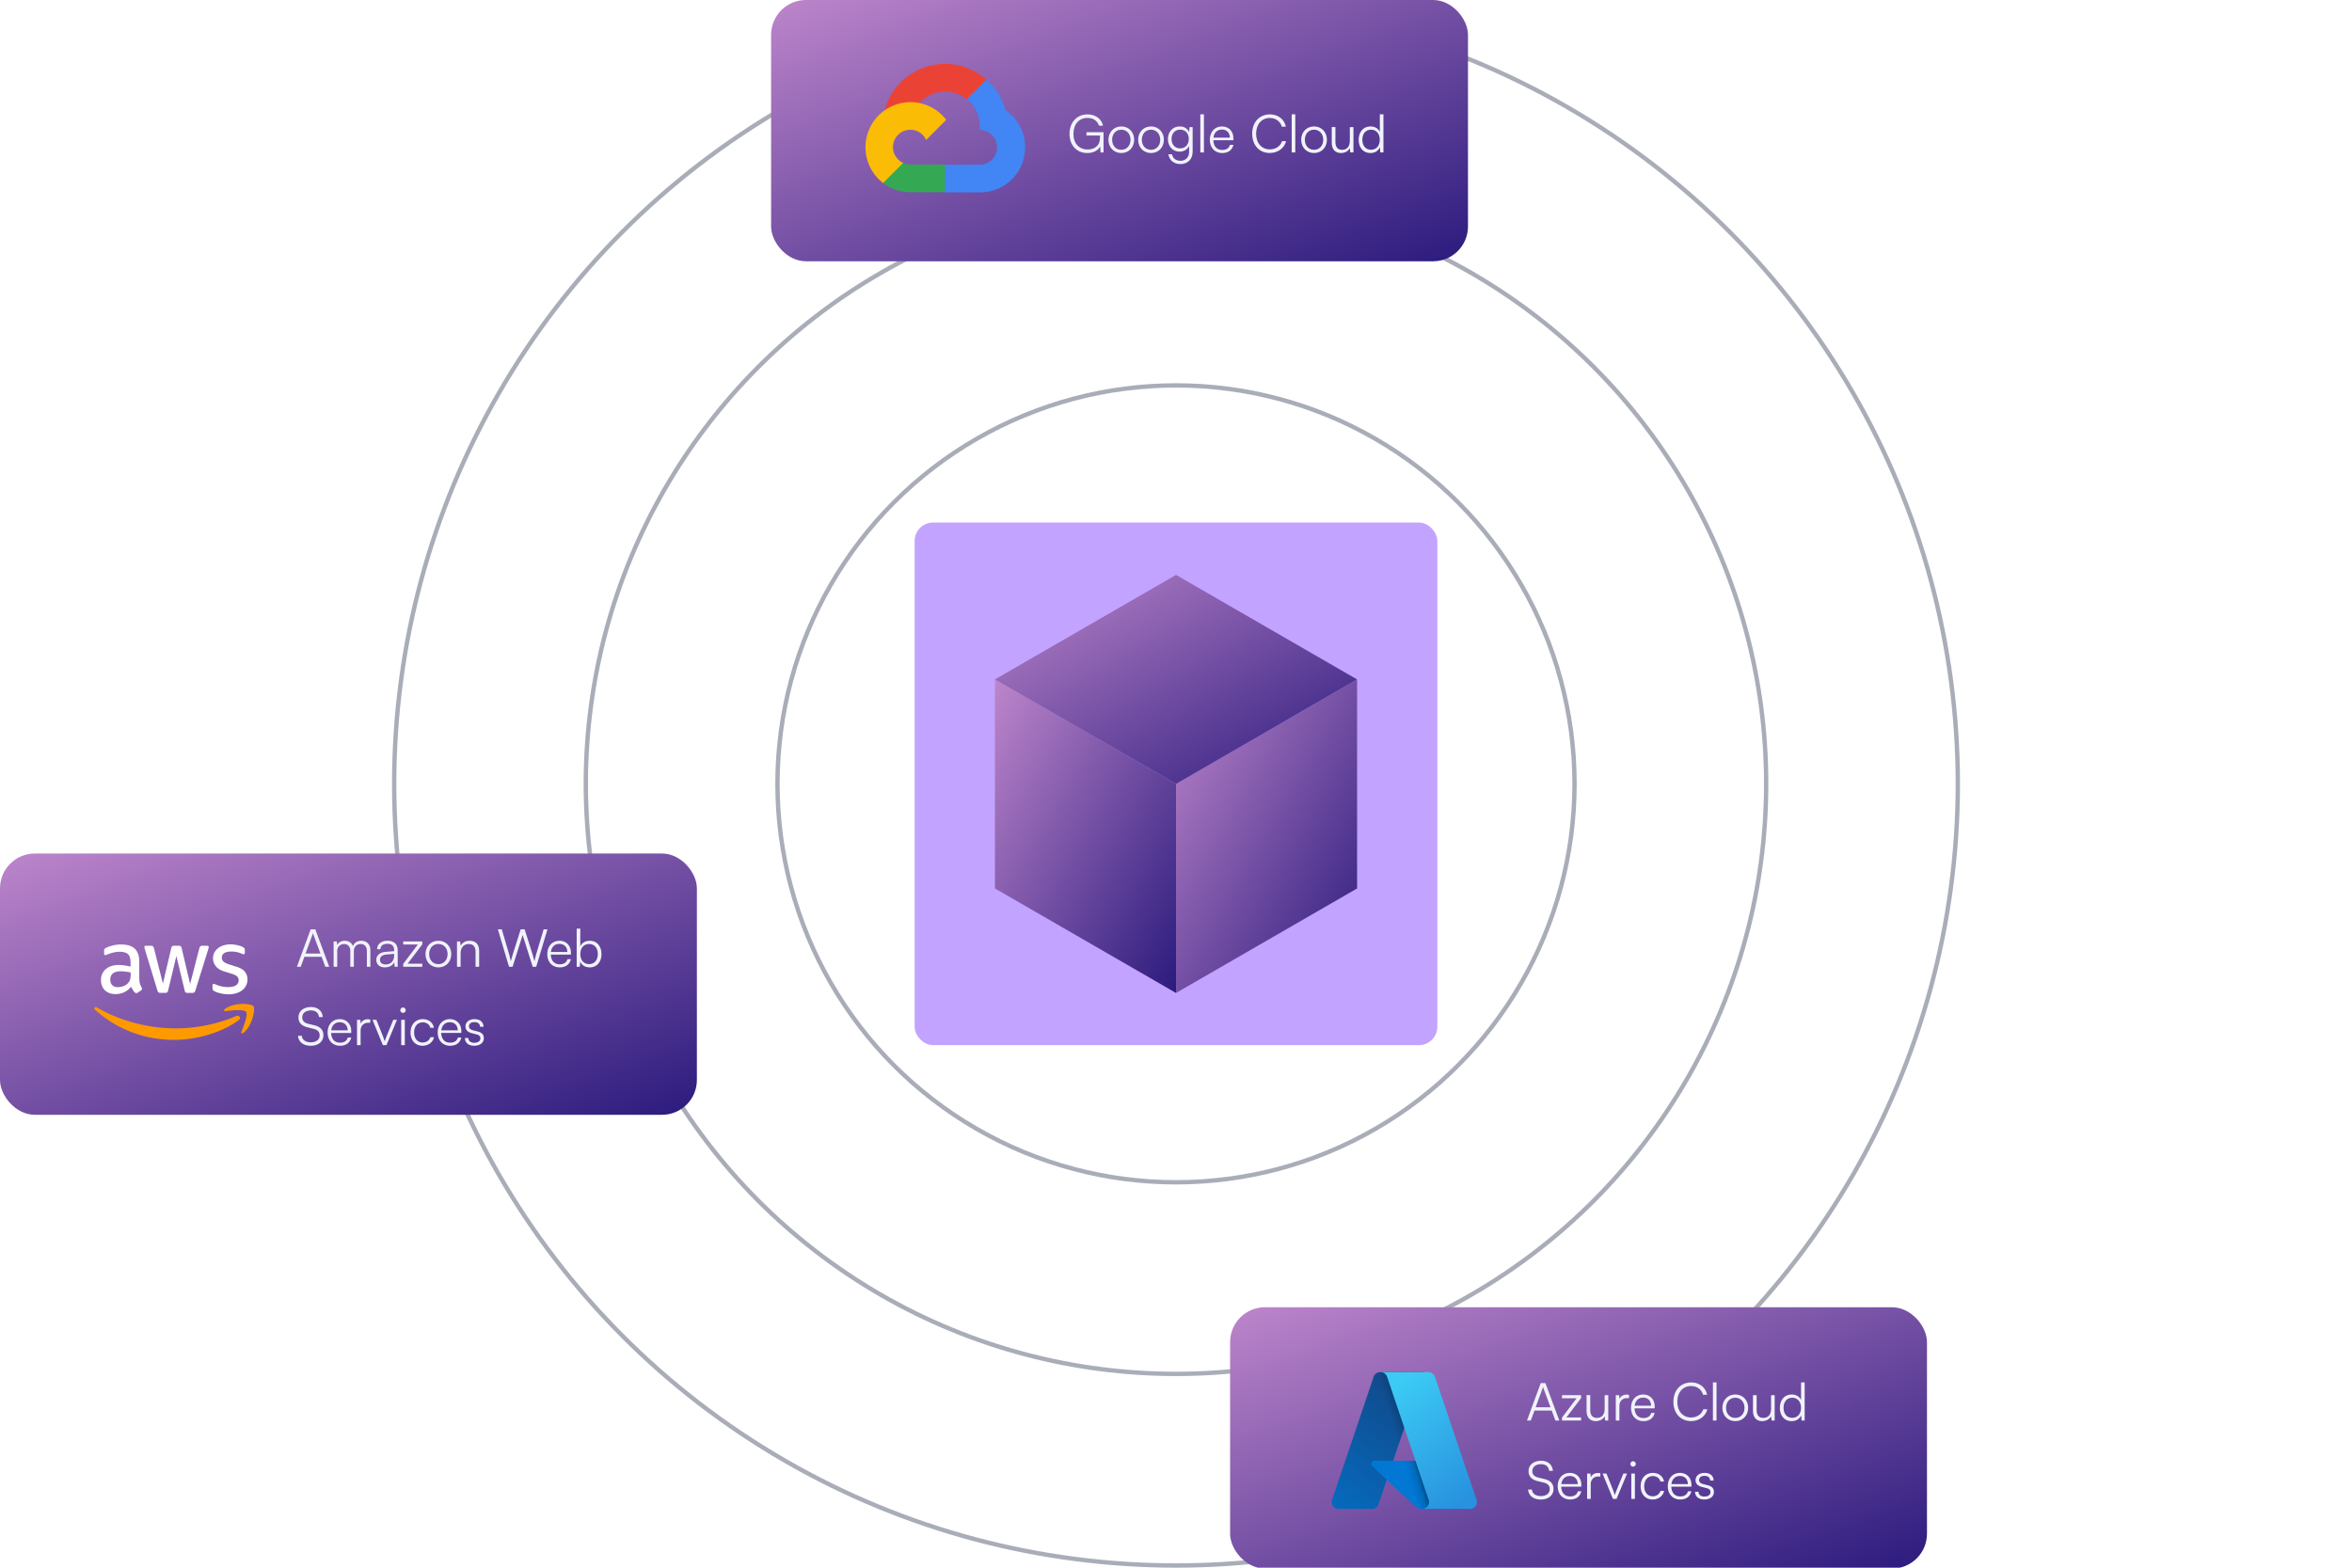 <svg xmlns="http://www.w3.org/2000/svg" width="540" height="360" fill="none" xmlns:v="https://vecta.io/nano"><defs><filter color-interpolation-filters="sRGB" filterUnits="userSpaceOnUse" height="360" width="360" y="0" x="90" id="A"><feGaussianBlur stdDeviation="60"/></filter><clipPath id="B"><path fill="#fff" d="M0 0h540v360H0z"/></clipPath><linearGradient y2="1.038" x2=".213" y1=".074" x1=".701" id="C"><stop stop-color="#114a8b"/><stop stop-color="#0669bc" offset="1"/></linearGradient><linearGradient y2=".549" x2=".531" y1=".523" x1=".612" id="D"><stop stop-opacity=".3"/><stop stop-opacity=".2" offset=".071"/><stop stop-opacity=".1" offset=".321"/><stop stop-opacity=".05" offset=".623"/><stop stop-opacity="0" offset="1"/></linearGradient><linearGradient y2="1" x2=".752" y1=".046" x1=".243" id="E"><stop stop-color="#3ccbf4"/><stop stop-color="#2892df" offset="1"/></linearGradient><linearGradient spreadMethod="pad" y2="0" x2="0" y1="1" x1=".988" id="F"><stop offset="0" stop-opacity=".996" stop-color="#2b1a7d"/><stop offset="1" stop-opacity=".996" stop-color="#bd85cb"/></linearGradient></defs><g clip-path="url(#B)"><g filter="url(#A)" opacity=".5"><rect fill="#8547ff" rx="4.211" height="120" width="120" y="120" x="210"/></g><g stroke="#28324d"><circle r="179.5" cy="180" cx="270" opacity=".4"/><circle r="135.5" cy="180" cx="270" opacity=".4"/><circle r="91.5" cy="180" cx="270" opacity=".4"/></g><rect fill="url(#F)" rx="8" height="60" width="160" y="196"/><path fill="#fff" d="M32.001 224.829c0 .451.049.817.134 1.085a6.48 6.48 0 0 0 .39.878c.061.098.085.196.085.281 0 .122-.073.244-.232.366l-.768.512c-.11.073-.22.11-.317.11-.122 0-.244-.061-.366-.171a3.78 3.78 0 0 1-.439-.573l-.378-.72c-.951 1.122-2.146 1.683-3.585 1.683-1.024 0-1.841-.292-2.439-.878s-.902-1.366-.902-2.341c0-1.037.366-1.878 1.11-2.512s1.732-.952 2.988-.952c.415 0 .841.037 1.293.098s.915.158 1.402.268v-.89c0-.927-.195-1.573-.573-1.951-.39-.378-1.049-.561-1.988-.561-.427 0-.866.048-1.317.158a9.72 9.72 0 0 0-1.317.415c-.195.085-.341.134-.427.158s-.146.037-.195.037c-.171 0-.256-.122-.256-.378v-.598c0-.195.024-.341.085-.426s.171-.171.341-.257c.427-.219.939-.402 1.537-.548.598-.159 1.232-.232 1.902-.232 1.451 0 2.512.329 3.195.988.671.658 1.012 1.658 1.012 3v3.951h.024zm-4.951 1.854c.402 0 .817-.074 1.256-.22s.829-.415 1.159-.78c.195-.232.341-.488.415-.781s.122-.646.122-1.061v-.512c-.354-.085-.732-.159-1.122-.207a9.15 9.15 0 0 0-1.146-.074c-.817 0-1.415.159-1.817.488s-.598.793-.598 1.403c0 .573.146 1 .451 1.292.293.305.72.452 1.281.452zM36.842 228c-.219 0-.366-.037-.463-.122-.098-.073-.183-.244-.256-.476l-2.866-9.427c-.073-.244-.11-.402-.11-.487 0-.196.097-.305.293-.305h1.195c.232 0 .39.036.476.122.097.073.171.244.244.475l2.049 8.073 1.903-8.073c.061-.244.134-.402.232-.475s.268-.122.488-.122h.976c.232 0 .39.036.488.122.097.073.183.244.232.475l1.927 8.171 2.11-8.171c.073-.244.158-.402.244-.475.097-.074.256-.122.476-.122h1.134c.195 0 .305.097.305.305 0 .061-.012.121-.024.195a1.76 1.76 0 0 1-.085.305l-2.939 9.426c-.073.244-.158.403-.256.476s-.256.122-.463.122h-1.049c-.232 0-.39-.037-.488-.122s-.183-.244-.232-.488l-1.89-7.866-1.878 7.854c-.061.244-.134.402-.232.488s-.268.122-.488.122h-1.049zm15.671.329c-.634 0-1.268-.073-1.878-.22s-1.085-.304-1.402-.487c-.195-.11-.329-.232-.378-.342a.86.86 0 0 1-.073-.341v-.622c0-.256.098-.378.281-.378a.7.7 0 0 1 .219.036c.073.025.183.073.305.122.415.183.866.33 1.342.427a7.29 7.29 0 0 0 1.451.146c.768 0 1.366-.134 1.781-.402a1.31 1.31 0 0 0 .634-1.159c0-.341-.11-.621-.329-.853s-.634-.439-1.232-.634l-1.768-.549c-.89-.281-1.549-.695-1.951-1.244-.402-.537-.61-1.134-.61-1.768 0-.512.11-.964.329-1.354s.512-.732.878-1c.366-.28.78-.488 1.268-.634s1-.207 1.537-.207a6.22 6.22 0 0 1 .817.048l.793.135.695.195c.219.073.39.146.512.219.171.098.293.195.366.305.073.098.11.232.11.402v.574c0 .256-.097.39-.281.39-.097 0-.256-.049-.463-.146-.695-.318-1.476-.476-2.341-.476-.695 0-1.244.11-1.622.341s-.573.586-.573 1.086c0 .341.122.634.366.866s.695.463 1.341.67l1.732.549c.878.281 1.512.671 1.89 1.171s.561 1.073.561 1.707c0 .525-.11 1-.317 1.415a3.29 3.29 0 0 1-.89 1.073c-.378.305-.829.524-1.354.683a5.79 5.79 0 0 1-1.744.256z"/><g fill="#f90" fill-rule="evenodd"><path d="M54.817 234.256c-4.012 2.963-9.841 4.536-14.854 4.536-7.024 0-13.354-2.597-18.134-6.914-.378-.342-.037-.805.415-.537 5.171 3 11.549 4.817 18.146 4.817a36.22 36.22 0 0 0 13.841-2.829c.671-.305 1.244.439.585.927zm1.671-1.903c-.512-.658-3.39-.317-4.695-.158-.39.049-.451-.293-.097-.549 2.293-1.61 6.061-1.146 6.5-.61.439.549-.122 4.317-2.268 6.122-.329.281-.646.134-.5-.232.488-1.207 1.573-3.926 1.061-4.573z"/></g><path fill="#f0f3fa" d="M69.044 222h-.876l3.156-8.592h1.068L75.584 222h-.9l-.84-2.28h-3.96l-.84 2.28zm2.7-7.38l-1.596 4.344h3.42l-1.608-4.344-.108-.348a2.17 2.17 0 0 1-.108.348zm5.682 7.38h-.828v-5.808h.72l.096.828c.288-.612.936-.984 1.752-.984.912 0 1.596.48 1.872 1.236.264-.756.972-1.236 1.908-1.236 1.26 0 2.088.816 2.088 2.16V222h-.804v-3.636c0-.996-.552-1.584-1.44-1.584-.972 0-1.548.732-1.548 1.632V222h-.816v-3.648c0-.984-.564-1.56-1.44-1.56-.972 0-1.56.72-1.56 1.608v3.6zm10.942.144c-1.236 0-1.968-.696-1.968-1.716 0-1.068.816-1.74 2.172-1.848l1.92-.156v-.192c0-1.14-.684-1.5-1.536-1.5-1.008 0-1.608.456-1.608 1.236h-.756c0-1.176.96-1.932 2.388-1.932 1.344 0 2.328.672 2.328 2.208V222h-.696l-.108-1.02c-.36.732-1.152 1.164-2.136 1.164zm.192-.672c1.224 0 1.932-.852 1.932-2.112v-.312l-1.716.132c-1.092.096-1.536.576-1.536 1.224 0 .708.528 1.068 1.32 1.068zm8.394.528h-4.38v-.66l3.36-4.452h-3.36v-.696h4.38v.672l-3.372 4.44h3.372V222zm.741-2.904c0-1.776 1.248-3.06 2.952-3.06s2.952 1.284 2.952 3.06c0 1.764-1.248 3.048-2.952 3.048s-2.952-1.284-2.952-3.048zm.84-.012c0 1.368.864 2.316 2.112 2.316 1.236 0 2.112-.948 2.112-2.316 0-1.344-.876-2.304-2.112-2.304-1.248 0-2.112.96-2.112 2.304zm7.217 2.916h-.828v-5.808h.72l.12 1.008c.384-.744 1.152-1.164 1.992-1.164 1.596 0 2.256.948 2.256 2.412V222h-.828v-3.372c0-1.356-.612-1.836-1.572-1.836-1.188 0-1.86.864-1.86 2.172V222zm11.11 0l-2.556-8.592h.9l1.74 5.904.336 1.416.396-1.416 1.872-5.904h.9l1.872 5.904.384 1.416.336-1.404 1.776-5.916h.876l-2.58 8.592h-.816l-2.304-7.296-2.304 7.296h-.828zm11.638.144c-1.704 0-2.844-1.224-2.844-3.048 0-1.812 1.128-3.06 2.784-3.06 1.572 0 2.64 1.116 2.64 2.76v.408h-4.62c.06 1.416.804 2.232 2.052 2.232.948 0 1.56-.408 1.776-1.176h.792c-.312 1.224-1.212 1.884-2.58 1.884zm-.06-5.4c-1.092 0-1.812.72-1.956 1.86h3.768c0-1.116-.72-1.86-1.812-1.86zm4.684 5.256h-.72v-8.748h.828v4.068c.408-.852 1.2-1.284 2.184-1.284 1.692 0 2.676 1.32 2.676 3.072 0 1.74-1.008 3.036-2.7 3.036-.972 0-1.776-.432-2.184-1.332l-.084 1.188zm.12-2.916c0 1.344.744 2.304 2.016 2.304 1.26 0 1.992-.96 1.992-2.304 0-1.332-.732-2.304-1.992-2.304-1.272 0-2.016.972-2.016 2.304zM68.528 233.64c0-1.44 1.152-2.388 2.88-2.388 1.548 0 2.568.864 2.7 2.304h-.876c-.096-.972-.756-1.524-1.836-1.524-1.212 0-2.004.624-2.004 1.596 0 .756.444 1.236 1.344 1.464l1.476.36c1.344.324 2.04 1.092 2.04 2.256 0 1.488-1.152 2.436-2.928 2.436-1.668 0-2.796-.876-2.904-2.28h.888c.048.9.84 1.488 2.016 1.488 1.26 0 2.064-.612 2.064-1.596 0-.768-.432-1.272-1.356-1.488l-1.452-.36c-1.344-.324-2.052-1.092-2.052-2.268zm9.534 6.504c-1.704 0-2.844-1.224-2.844-3.048 0-1.812 1.128-3.06 2.784-3.06 1.572 0 2.64 1.116 2.64 2.76v.408h-4.62c.06 1.416.804 2.232 2.052 2.232.948 0 1.56-.408 1.776-1.176h.792c-.312 1.224-1.212 1.884-2.58 1.884zm-.06-5.4c-1.092 0-1.812.72-1.956 1.86h3.768c0-1.116-.72-1.86-1.812-1.86zm7-.624v.744h-.456c-1.068 0-1.752.72-1.752 1.824V240h-.828v-5.808h.78l.06.9c.228-.624.84-1.032 1.656-1.032a2.19 2.19 0 0 1 .54.06zm2.897 5.88l-2.376-5.808h.888l1.5 3.744.42 1.2c.108-.396.264-.78.432-1.2l1.524-3.744h.852L88.726 240h-.828zm4.624-7.404c-.336 0-.612-.276-.612-.612s.276-.624.612-.624.624.288.624.624-.288.612-.624.612zM92.114 240v-5.808h.828V240h-.828zm2.147-2.892c0-1.824 1.116-3.072 2.808-3.072 1.344 0 2.328.78 2.556 1.98h-.828c-.216-.804-.912-1.248-1.716-1.248-1.176 0-2.004.9-2.004 2.328 0 1.38.768 2.304 1.944 2.304.864 0 1.56-.48 1.788-1.224h.84c-.276 1.188-1.308 1.968-2.628 1.968-1.644 0-2.76-1.212-2.76-3.036zm9.078 3.036c-1.704 0-2.844-1.224-2.844-3.048 0-1.812 1.128-3.06 2.784-3.06 1.572 0 2.64 1.116 2.64 2.76v.408h-4.62c.06 1.416.804 2.232 2.052 2.232.948 0 1.56-.408 1.776-1.176h.792c-.312 1.224-1.212 1.884-2.58 1.884zm-.06-5.4c-1.092 0-1.812.72-1.956 1.86h3.768c0-1.116-.72-1.86-1.812-1.86zm3.472 3.624h.792c0 .672.504 1.092 1.32 1.092.9 0 1.428-.384 1.428-1.008 0-.48-.24-.756-.924-.924l-.996-.252c-1.008-.252-1.5-.78-1.5-1.572 0-1.02.852-1.668 2.1-1.668 1.224 0 2.016.672 2.052 1.752h-.804c-.024-.672-.492-1.068-1.272-1.068-.816 0-1.272.348-1.272.972 0 .444.312.756.948.912l.996.252c1.008.252 1.464.72 1.464 1.56 0 1.044-.888 1.728-2.208 1.728-1.308 0-2.124-.696-2.124-1.776z"/><rect fill="url(#F)" rx="8" height="60" width="160" x="177.037"/><path fill="#ea4335" d="M221.972 22.801h1.118l3.187-3.187.157-1.353a14.33 14.33 0 0 0-6.411-3.253c-2.379-.522-4.852-.428-7.184.271s-4.449 1.982-6.148 3.727a14.32 14.32 0 0 0-3.563 6.244 1.73 1.73 0 0 1 1.118-.067l6.375-1.051s.324-.537.492-.503a7.95 7.95 0 0 1 10.881-.828h-.022z"/><path fill="#4285f4" d="M230.817 25.25c-.733-2.698-2.237-5.123-4.328-6.978l-4.474 4.473c.933.762 1.68 1.725 2.185 2.818a7.94 7.94 0 0 1 .734 3.489v.794a3.98 3.98 0 0 1 1.524.303 3.97 3.97 0 0 1 1.291.863c.37.37.663.809.863 1.292a3.98 3.98 0 0 1 .303 1.523c0 .523-.103 1.041-.303 1.524s-.493.922-.863 1.291a3.97 3.97 0 0 1-1.291.863c-.483.2-1.001.303-1.524.303h-7.962l-.794.805v4.775l.794.794h7.962c2.224.017 4.394-.681 6.189-1.993a10.35 10.35 0 0 0 3.781-5.29c.66-2.123.619-4.403-.117-6.501s-2.129-3.904-3.97-5.149z"/><path fill="#34a853" d="M208.998 44.138h7.963v-6.374h-7.963c-.567 0-1.127-.122-1.644-.358l-1.118.347-3.209 3.187-.28 1.118a10.3 10.3 0 0 0 6.251 2.08z"/><path fill="#fbbc05" d="M208.998 23.46a10.36 10.36 0 0 0-6.006 1.963c-1.748 1.264-3.058 3.043-3.746 5.087a10.35 10.35 0 0 0-.094 6.317 10.36 10.36 0 0 0 3.594 5.196l4.619-4.619c-.587-.265-1.101-.669-1.497-1.176a3.97 3.97 0 0 1-.78-1.737c-.116-.634-.076-1.286.116-1.901s.53-1.174.985-1.629 1.015-.794 1.63-.985a3.98 3.98 0 0 1 3.637.664c.508.397.911.91 1.176 1.497l4.619-4.619c-.969-1.267-2.219-2.293-3.65-2.997s-3.007-1.068-4.603-1.062z"/><path fill="#f0f3fa" d="M249.681 27.08c-1.98 0-3.228 1.464-3.228 3.66 0 2.232 1.32 3.588 3.252 3.588 1.44 0 2.844-.696 2.844-2.76v-.444h-3.108v-.768h3.924v4.656h-.684l-.084-1.368c-.456.852-1.536 1.5-2.928 1.5-2.436 0-4.116-1.752-4.116-4.404 0-2.628 1.68-4.476 4.14-4.476 1.812 0 3.216 1.032 3.552 2.592h-.936c-.36-1.176-1.368-1.776-2.628-1.776zm4.812 5.016c0-1.776 1.248-3.06 2.952-3.06s2.952 1.284 2.952 3.06c0 1.764-1.248 3.048-2.952 3.048s-2.952-1.284-2.952-3.048zm.84-.012c0 1.368.864 2.316 2.112 2.316 1.236 0 2.112-.948 2.112-2.316 0-1.344-.876-2.304-2.112-2.304-1.248 0-2.112.96-2.112 2.304zm5.98.012c0-1.776 1.248-3.06 2.952-3.06s2.952 1.284 2.952 3.06c0 1.764-1.248 3.048-2.952 3.048s-2.952-1.284-2.952-3.048zm.84-.012c0 1.368.864 2.316 2.112 2.316 1.236 0 2.112-.948 2.112-2.316 0-1.344-.876-2.304-2.112-2.304-1.248 0-2.112.96-2.112 2.304zm5.993-.156c0-1.584 1.02-2.892 2.724-2.892 1.008 0 1.776.468 2.148 1.32l.084-1.164h.72v5.628c0 1.728-1.104 2.856-2.808 2.856-1.488 0-2.532-.84-2.76-2.244h.828c.18.936.9 1.488 1.944 1.488 1.188 0 1.98-.804 1.98-2.016v-1.38c-.396.816-1.2 1.296-2.196 1.296-1.656 0-2.664-1.308-2.664-2.892zm.828-.012c0 1.188.732 2.16 1.956 2.16 1.26 0 2.004-.912 2.004-2.16 0-1.236-.72-2.148-1.992-2.148-1.248 0-1.968.972-1.968 2.148zM276.413 35h-.828v-8.748h.828V35zm4.197.144c-1.704 0-2.844-1.224-2.844-3.048 0-1.812 1.128-3.06 2.784-3.06 1.572 0 2.64 1.116 2.64 2.76v.408h-4.62c.06 1.416.804 2.232 2.052 2.232.948 0 1.56-.408 1.776-1.176h.792c-.312 1.224-1.212 1.884-2.58 1.884zm-.06-5.4c-1.092 0-1.812.72-1.956 1.86h3.768c0-1.116-.72-1.86-1.812-1.86zm10.976 5.388c-2.4 0-4.032-1.788-4.032-4.428s1.656-4.44 4.08-4.44c1.848 0 3.3 1.116 3.648 2.82h-.924c-.36-1.236-1.416-1.992-2.76-1.992-1.884 0-3.144 1.44-3.144 3.612 0 2.16 1.26 3.6 3.144 3.6 1.356 0 2.436-.732 2.808-1.884h.924c-.396 1.62-1.896 2.712-3.744 2.712zM297.39 35h-.828v-8.748h.828V35zm1.353-2.904c0-1.776 1.248-3.06 2.952-3.06s2.952 1.284 2.952 3.06c0 1.764-1.248 3.048-2.952 3.048s-2.952-1.284-2.952-3.048zm.84-.012c0 1.368.864 2.316 2.112 2.316 1.236 0 2.112-.948 2.112-2.316 0-1.344-.876-2.304-2.112-2.304-1.248 0-2.112.96-2.112 2.304zm10.328-2.892h.828V35h-.72l-.108-.984c-.324.672-1.128 1.128-2.04 1.128-1.368 0-2.112-.936-2.112-2.352V29.18h.84v3.348c0 1.38.612 1.872 1.536 1.872 1.116 0 1.776-.744 1.776-2.124v-3.084zm4.715 5.952c-1.692 0-2.688-1.296-2.688-3.036 0-1.752.996-3.072 2.724-3.072.96 0 1.728.42 2.136 1.26v-4.044h.828V35h-.72l-.084-1.188c-.408.9-1.224 1.332-2.196 1.332zm.144-.756c1.272 0 2.016-.96 2.016-2.304 0-1.332-.744-2.304-2.016-2.304-1.26 0-1.992.972-1.992 2.304 0 1.344.732 2.304 1.992 2.304z"/><rect fill="url(#F)" rx="8" height="60" width="160" y="300.198" x="282.418"/><path fill="url(#C)" d="M316.863 315.101h9.864l-10.239 30.338a1.58 1.58 0 0 1-.573.775c-.268.192-.588.295-.917.295h-7.677c-.249 0-.495-.059-.716-.173a1.57 1.57 0 0 1-.837-1.165c-.037-.246-.014-.498.065-.734l9.54-28.266c.105-.312.306-.583.573-.775a1.57 1.57 0 0 1 .917-.295z"/><path fill="#0078d4" d="M331.196 335.45h-15.641a.72.72 0 0 0-.408.125c-.12.082-.213.198-.266.333a.72.72 0 0 0-.033.425c.032.142.106.271.212.37l10.051 9.381a1.58 1.58 0 0 0 1.078.425h8.857l-3.85-11.059z"/><path fill="url(#D)" d="M316.861 315.101a1.56 1.56 0 0 0-.925.3c-.269.196-.468.473-.568.79l-9.525 28.22a1.57 1.57 0 0 0-.078.741c.034.249.128.487.273.693s.338.373.562.489.472.176.724.175h7.874a1.68 1.68 0 0 0 .794-.375c.227-.193.399-.443.498-.724l1.899-5.597 6.785 6.328c.284.235.641.365 1.01.368h8.823l-3.87-11.059-11.281.002 6.905-20.351h-9.9z"/><path fill="url(#E)" d="M329.459 316.169c-.105-.311-.305-.582-.572-.773a1.57 1.57 0 0 0-.916-.295h-10.992c.328 0 .648.103.915.295s.467.462.573.773l9.54 28.267a1.58 1.58 0 0 1 .065.735 1.57 1.57 0 0 1-.278.684 1.58 1.58 0 0 1-.558.481 1.57 1.57 0 0 1-.717.173h10.993a1.57 1.57 0 0 0 .717-.173 1.56 1.56 0 0 0 .836-1.165 1.58 1.58 0 0 0-.065-.735l-9.541-28.267z"/><path fill="#f0f3fa" d="M351.462 326.198h-.876l3.156-8.592h1.068l3.192 8.592h-.9l-.84-2.28h-3.96l-.84 2.28zm2.7-7.38l-1.596 4.344h3.42l-1.608-4.344-.108-.348a2.17 2.17 0 0 1-.108.348zm8.838 7.38h-4.38v-.66l3.36-4.452h-3.36v-.696H363v.672l-3.372 4.44H363v.696zm5.417-5.808h.828v5.808h-.72l-.108-.984c-.324.672-1.128 1.128-2.04 1.128-1.368 0-2.112-.936-2.112-2.352v-3.612h.84v3.348c0 1.38.612 1.872 1.536 1.872 1.116 0 1.776-.744 1.776-2.124v-3.084zm5.589-.072v.744h-.456c-1.068 0-1.752.72-1.752 1.824v3.312h-.828v-5.808h.78l.06.9c.228-.624.84-1.032 1.656-1.032a2.19 2.19 0 0 1 .54.06zm3.314 6.024c-1.704 0-2.844-1.224-2.844-3.048 0-1.812 1.128-3.06 2.784-3.06 1.572 0 2.64 1.116 2.64 2.76v.408h-4.62c.06 1.416.804 2.232 2.052 2.232.948 0 1.56-.408 1.776-1.176h.792c-.312 1.224-1.212 1.884-2.58 1.884zm-.06-5.4c-1.092 0-1.812.72-1.956 1.86h3.768c0-1.116-.72-1.86-1.812-1.86zm10.976 5.388c-2.4 0-4.032-1.788-4.032-4.428s1.656-4.44 4.08-4.44c1.848 0 3.3 1.116 3.648 2.82h-.924c-.36-1.236-1.416-1.992-2.76-1.992-1.884 0-3.144 1.44-3.144 3.612 0 2.16 1.26 3.6 3.144 3.6 1.356 0 2.436-.732 2.808-1.884h.924c-.396 1.62-1.896 2.712-3.744 2.712zm5.863-.132h-.828v-8.748h.828v8.748zm1.353-2.904c0-1.776 1.248-3.06 2.952-3.06s2.952 1.284 2.952 3.06c0 1.764-1.248 3.048-2.952 3.048s-2.952-1.284-2.952-3.048zm.84-.012c0 1.368.864 2.316 2.112 2.316 1.236 0 2.112-.948 2.112-2.316 0-1.344-.876-2.304-2.112-2.304-1.248 0-2.112.96-2.112 2.304zm10.328-2.892h.828v5.808h-.72l-.108-.984c-.324.672-1.128 1.128-2.04 1.128-1.368 0-2.112-.936-2.112-2.352v-3.612h.84v3.348c0 1.38.612 1.872 1.536 1.872 1.116 0 1.776-.744 1.776-2.124v-3.084zm4.715 5.952c-1.692 0-2.688-1.296-2.688-3.036 0-1.752.996-3.072 2.724-3.072.96 0 1.728.42 2.136 1.26v-4.044h.828v8.748h-.72l-.084-1.188c-.408.9-1.224 1.332-2.196 1.332zm.144-.756c1.272 0 2.016-.96 2.016-2.304 0-1.332-.744-2.304-2.016-2.304-1.26 0-1.992.972-1.992 2.304 0 1.344.732 2.304 1.992 2.304zm-60.533 12.252c0-1.44 1.152-2.388 2.88-2.388 1.548 0 2.568.864 2.7 2.304h-.876c-.096-.972-.756-1.524-1.836-1.524-1.212 0-2.004.624-2.004 1.596 0 .756.444 1.236 1.344 1.464l1.476.36c1.344.324 2.04 1.092 2.04 2.256 0 1.488-1.152 2.436-2.928 2.436-1.668 0-2.796-.876-2.904-2.28h.888c.048.9.84 1.488 2.016 1.488 1.26 0 2.064-.612 2.064-1.596 0-.768-.432-1.272-1.356-1.488l-1.452-.36c-1.344-.324-2.052-1.092-2.052-2.268zm9.534 6.504c-1.704 0-2.844-1.224-2.844-3.048 0-1.812 1.128-3.06 2.784-3.06 1.572 0 2.64 1.116 2.64 2.76v.408h-4.62c.06 1.416.804 2.232 2.052 2.232.948 0 1.56-.408 1.776-1.176h.792c-.312 1.224-1.212 1.884-2.58 1.884zm-.06-5.4c-1.092 0-1.812.72-1.956 1.86h3.768c0-1.116-.72-1.86-1.812-1.86zm7-.624v.744h-.456c-1.068 0-1.752.72-1.752 1.824v3.312h-.828v-5.808h.78l.06.9c.228-.624.84-1.032 1.656-1.032a2.19 2.19 0 0 1 .54.06zm2.896 5.88l-2.376-5.808h.888l1.5 3.744.42 1.2c.108-.396.264-.78.432-1.2l1.524-3.744h.852l-2.412 5.808h-.828zm4.624-7.404c-.336 0-.612-.276-.612-.612s.276-.624.612-.624.624.288.624.624-.288.612-.624.612zm-.408 7.404v-5.808h.828v5.808h-.828zm2.147-2.892c0-1.824 1.116-3.072 2.808-3.072 1.344 0 2.328.78 2.556 1.98h-.828c-.216-.804-.912-1.248-1.716-1.248-1.176 0-2.004.9-2.004 2.328 0 1.38.768 2.304 1.944 2.304.864 0 1.56-.48 1.788-1.224h.84c-.276 1.188-1.308 1.968-2.628 1.968-1.644 0-2.76-1.212-2.76-3.036zm9.078 3.036c-1.704 0-2.844-1.224-2.844-3.048 0-1.812 1.128-3.06 2.784-3.06 1.572 0 2.64 1.116 2.64 2.76v.408h-4.62c.06 1.416.804 2.232 2.052 2.232.948 0 1.56-.408 1.776-1.176h.792c-.312 1.224-1.212 1.884-2.58 1.884zm-.06-5.4c-1.092 0-1.812.72-1.956 1.86h3.768c0-1.116-.72-1.86-1.812-1.86zm3.472 3.624h.792c0 .672.504 1.092 1.32 1.092.9 0 1.428-.384 1.428-1.008 0-.48-.24-.756-.924-.924l-.996-.252c-1.008-.252-1.5-.78-1.5-1.572 0-1.02.852-1.668 2.1-1.668 1.224 0 2.016.672 2.052 1.752h-.804c-.024-.672-.492-1.068-1.272-1.068-.816 0-1.272.348-1.272.972 0 .444.312.756.948.912l.996.252c1.008.252 1.464.72 1.464 1.56 0 1.044-.888 1.728-2.208 1.728-1.308 0-2.124-.696-2.124-1.776z"/><g fill="url(#F)" fill-rule="evenodd"><path d="M311.577 156.019l-41.572 24.001.003 48 41.569-24.001v-48z"/><path d="M228.433 156.019l41.572 24.001-.003 48-41.569-24.001v-48z"/><path d="M311.572 156.02l-41.564 24-41.574-24 41.568-24 41.57 24z"/></g></g></svg>
